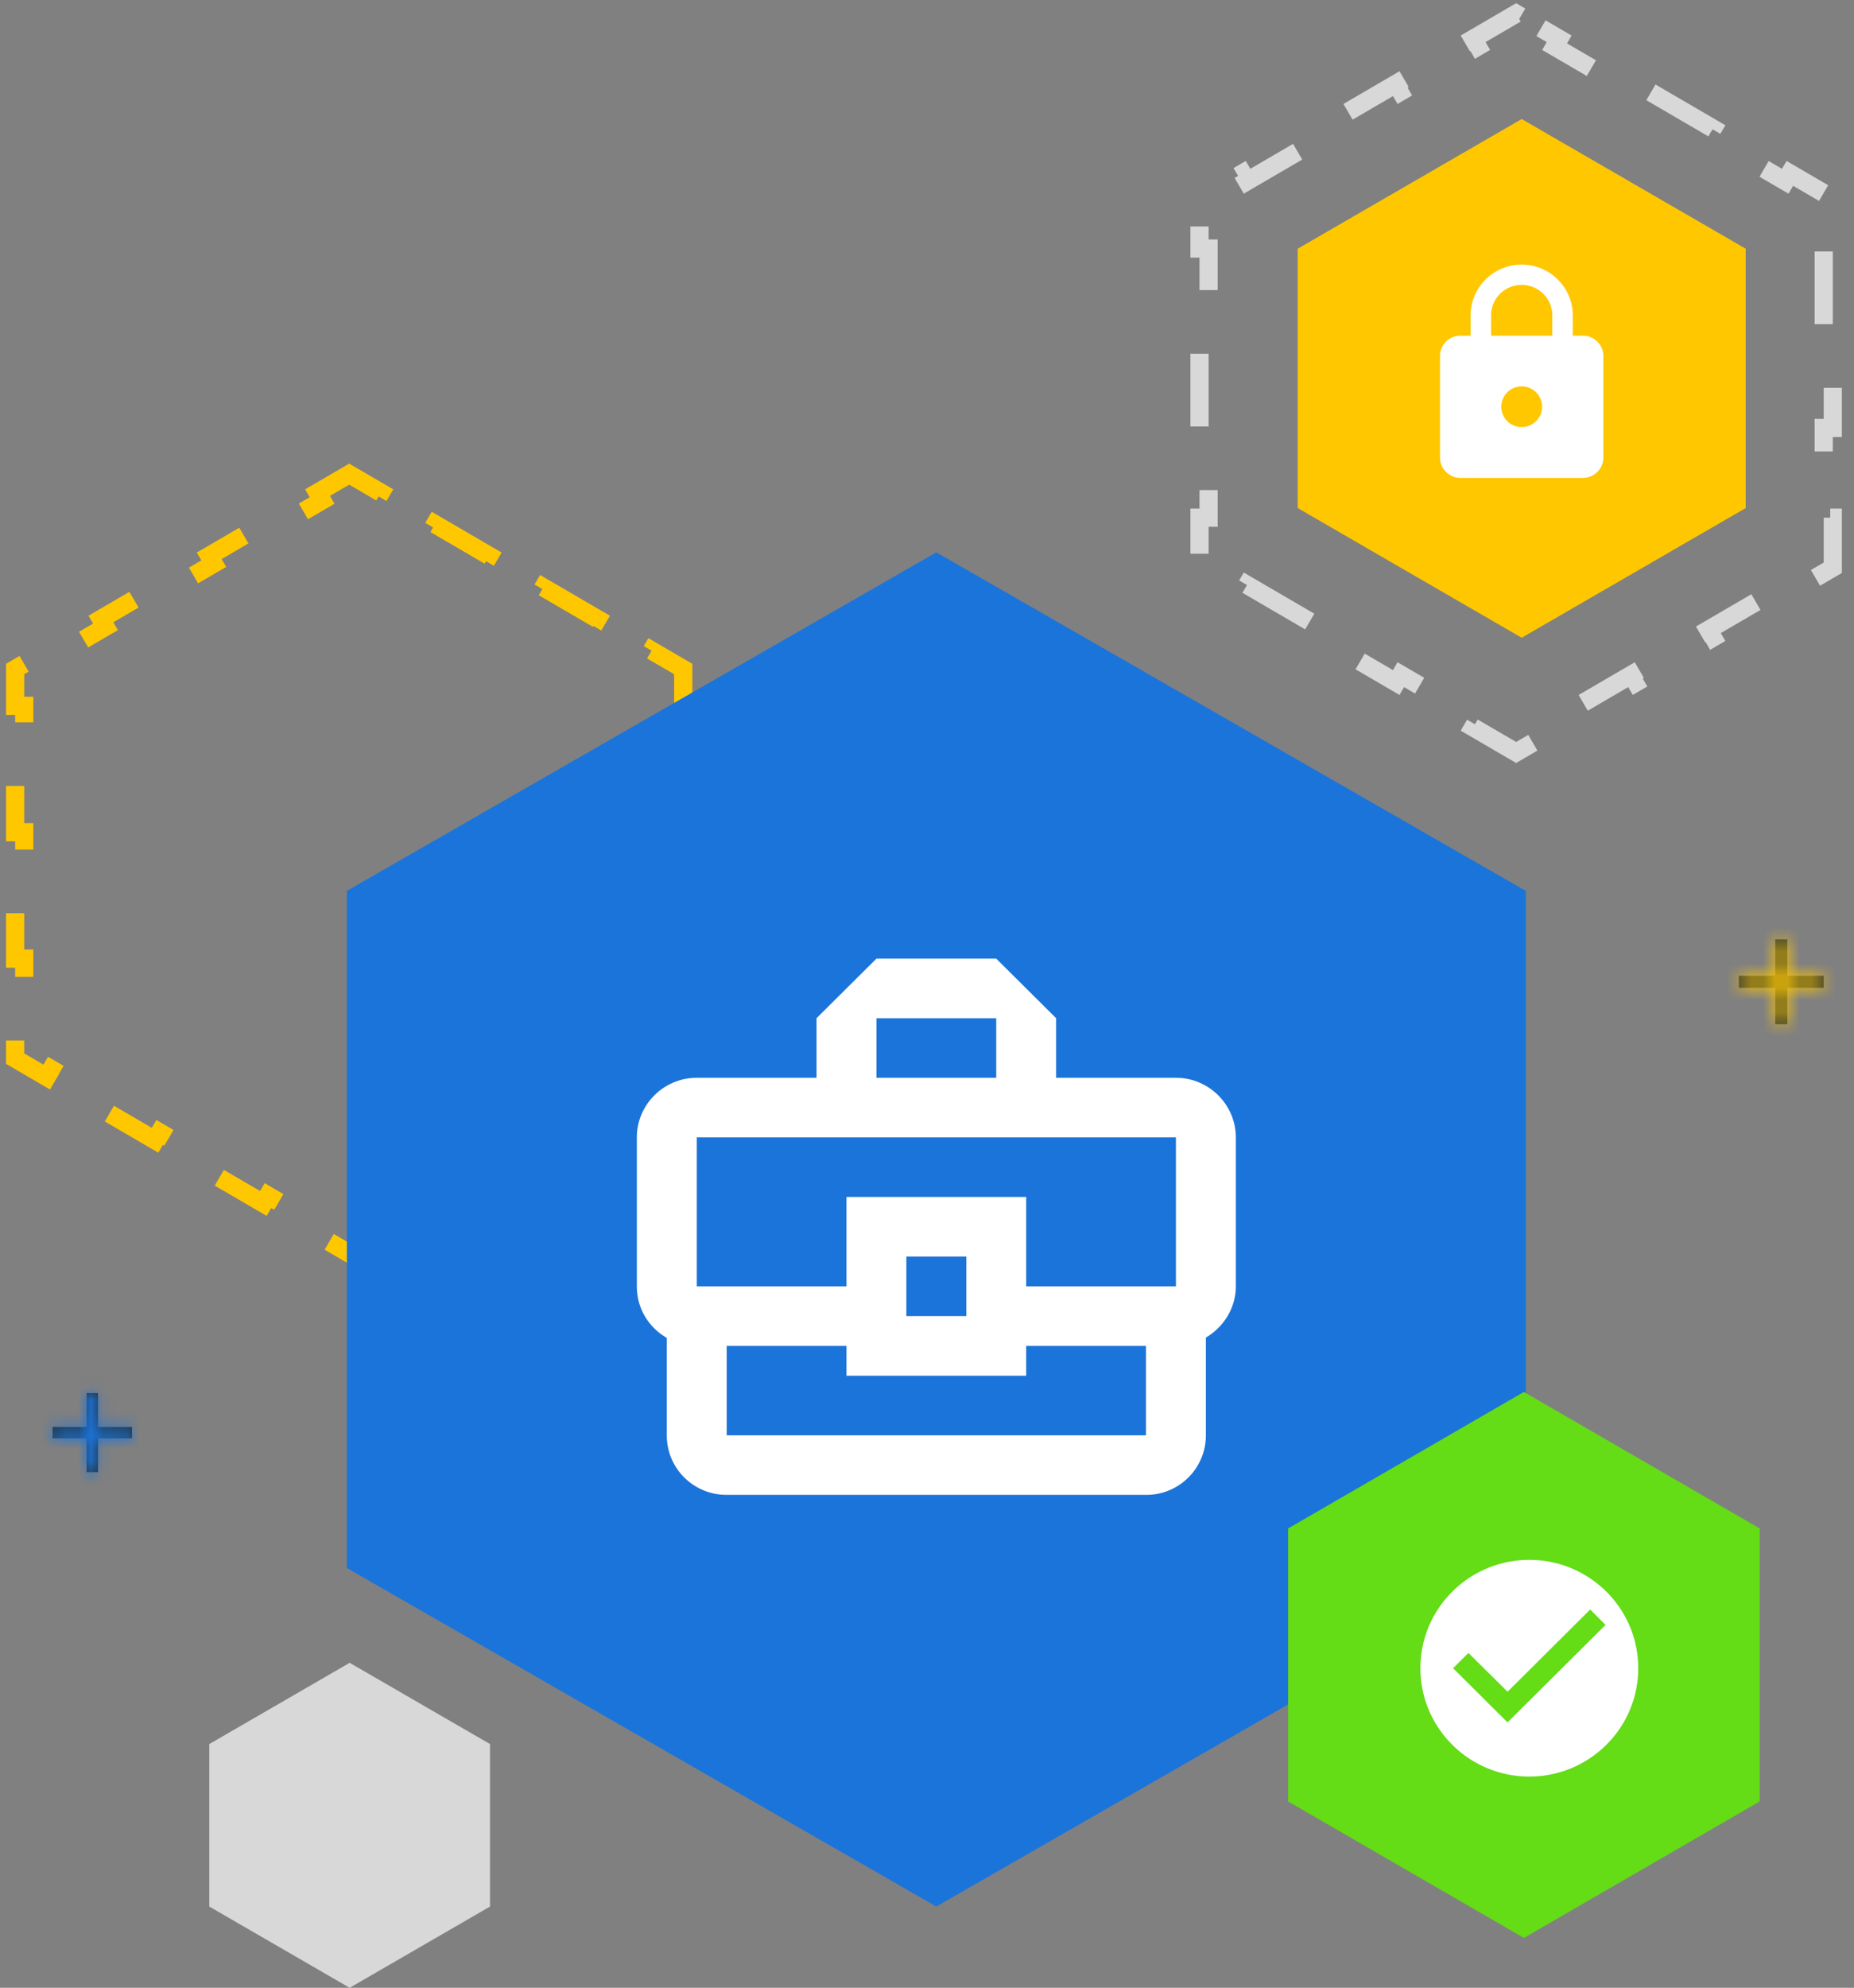 <svg width="153" height="164" fill="none" xmlns="http://www.w3.org/2000/svg"><rect width="100%" height="100%" fill="#808080" stroke="none"/><path d="m29.195 39.339-.378-.22-.377.22-2.235 1.303.378.648-4.47 2.607-.378-.648-4.47 2.607.379.648-4.47 2.607-.378-.648-4.47 2.606.378.648-4.47 2.607-.377-.648-2.235 1.304-.372.217V58.235H2v5.213h-.75v5.214H2v5.214h-.75v5.214H2v5.213h-.75V87.341l.372.217 2.235 1.304.378-.648 4.47 2.607-.378.648 4.47 2.606.377-.647 4.47 2.606-.378.648 4.47 2.607.377-.648 4.47 2.607-.378.648 2.235 1.303.378.221.377-.221 2.235-1.303-.378-.648 4.47-2.607.378.648 4.47-2.607-.378-.648 4.47-2.607.377.648 4.47-2.606-.378-.648 4.47-2.607.377.648 2.235-1.304.372-.217V84.303h-.75V79.09h.75v-5.214h-.75v-5.214h.75v-5.214h-.75v-5.214h.75v-3.037l-.372-.217-2.235-1.304-.378.648-4.47-2.607.379-.648-4.47-2.606-.378.647-4.47-2.606.378-.648-4.47-2.607-.377.648-4.47-2.607.378-.648-2.235-1.303Z" stroke="#FFC700" stroke-width="1.5" stroke-dasharray="6 6"/><path d="m77.269 45.571 48.645 27.931v55.862l-48.645 27.931-48.646-27.931V73.502l48.646-27.93Z" fill="#1B74DA"/><path d="m125.758 114.84 19.458 11.262v22.523l-19.458 11.262-19.459-11.262v-22.523l19.459-11.262Z" fill="#64DC16"/><path d="M126.207 128.695c-4.961 0-8.988 4.005-8.988 8.938 0 4.934 4.027 8.938 8.988 8.938 4.961 0 8.987-4.004 8.987-8.938 0-4.933-4.026-8.938-8.987-8.938Zm-1.798 13.407-4.494-4.469 1.268-1.26 3.226 3.2 6.822-6.784 1.267 1.269-8.089 8.044ZM97.042 88.921h-9.886v-4.915l-4.943-4.916h-9.886l-4.943 4.916v4.915h-9.886c-2.719 0-4.943 2.213-4.943 4.916v12.29c0 1.843.988 3.392 2.471 4.252v8.038c0 2.728 2.2 4.915 4.943 4.915h34.602a4.912 4.912 0 0 0 4.943-4.915v-8.062c1.458-.861 2.471-2.434 2.471-4.228v-12.29c0-2.703-2.224-4.916-4.943-4.916Zm-24.715-4.915h9.886v4.915h-9.886v-4.915Zm-14.83 9.831h39.545v12.29H84.685v-7.374h-14.83v7.374H57.498v-12.29Zm22.245 14.748h-4.944v-4.916h4.944v4.916Zm14.829 9.832H59.969v-7.374h9.886v2.458h14.83v-2.458h9.886v7.374Z" fill="#fff"/><path d="m28.855 137.187 11.582 6.703v13.407L28.855 164l-11.583-6.703V143.89l11.583-6.703Z" fill="#D8D8D8"/><path d="m125.497 1.352-.378-.22-.378.22-3.172 1.85.378.648-6.346 3.701-.378-.648-6.345 3.701.378.648-6.345 3.701-.378-.648-3.173 1.85-.372.218v4.131h.75v7.402h-.75v7.402h.75v7.401h-.75v4.132l.373.217 3.172 1.85.378-.647 6.345 3.7-.378.648 6.346 3.701.377-.648 6.346 3.701-.378.648 3.172 1.85.378.22.378-.22 3.173-1.85-.378-.648 6.345-3.7.378.647 6.345-3.7-.378-.649 6.345-3.7.378.647 3.173-1.85.372-.217v-4.132h-.75v-7.401h.75v-7.402h-.75v-7.402h.75v-4.131l-.372-.218-3.173-1.85-.378.648-6.345-3.7.378-.649-6.345-3.7-.378.647-6.345-3.7.378-.648-3.173-1.85Z" stroke="#D8D8D8" stroke-width="1.5" stroke-dasharray="6 6"/><path d="m125.577 9.821 18.486 10.699v21.397l-18.486 10.699-18.485-10.699V20.52l18.485-10.699Z" fill="#FFC700"/><path d="M130.631 27.696h-.842V26.02c0-2.313-1.888-4.19-4.213-4.19-2.326 0-4.213 1.877-4.213 4.19v1.676h-.843c-.926 0-1.685.754-1.685 1.675v8.38c0 .921.759 1.676 1.685 1.676h10.111c.927 0 1.685-.755 1.685-1.676v-8.38c0-.921-.758-1.675-1.685-1.675Zm-5.055 7.54a1.685 1.685 0 0 1-1.685-1.675 1.685 1.685 0 0 1 3.37 0c0 .922-.758 1.676-1.685 1.676Zm-2.528-7.54V26.02a2.517 2.517 0 0 1 2.528-2.514 2.517 2.517 0 0 1 2.527 2.514v1.676h-5.055Z" fill="#fff"/><path fill-rule="evenodd" clip-rule="evenodd" d="M7.15 114.935v2.793H4.34v.931h2.81v2.793h.935v-2.793h2.809v-.931H8.085v-2.793H7.15Z" fill="#263237"/><mask id="a" style="mask-type:alpha" maskUnits="userSpaceOnUse" x="4" y="114" width="7" height="8"><path fill-rule="evenodd" clip-rule="evenodd" d="M7.15 114.935v2.793H4.34v.931h2.81v2.793h.935v-2.793h2.809v-.931H8.085v-2.793H7.15Z" fill="#fff"/></mask><g mask="url(#a)"><path fill="#1B74DA" d="M2 112.607h11.234v11.172H2z"/></g><path fill-rule="evenodd" clip-rule="evenodd" d="M146.5 77.5v3h-3v1h3v3h1v-3h3v-1h-3v-3h-1Z" fill="#263237"/><mask id="b" style="mask-type:alpha" maskUnits="userSpaceOnUse" x="143" y="77" width="8" height="8"><path fill-rule="evenodd" clip-rule="evenodd" d="M146.5 77.5v3h-3v1h3v3h1v-3h3v-1h-3v-3h-1Z" fill="#fff"/></mask><g mask="url(#b)"><path fill="#FFC700" d="M141 75h12v12h-12z"/></g></svg>